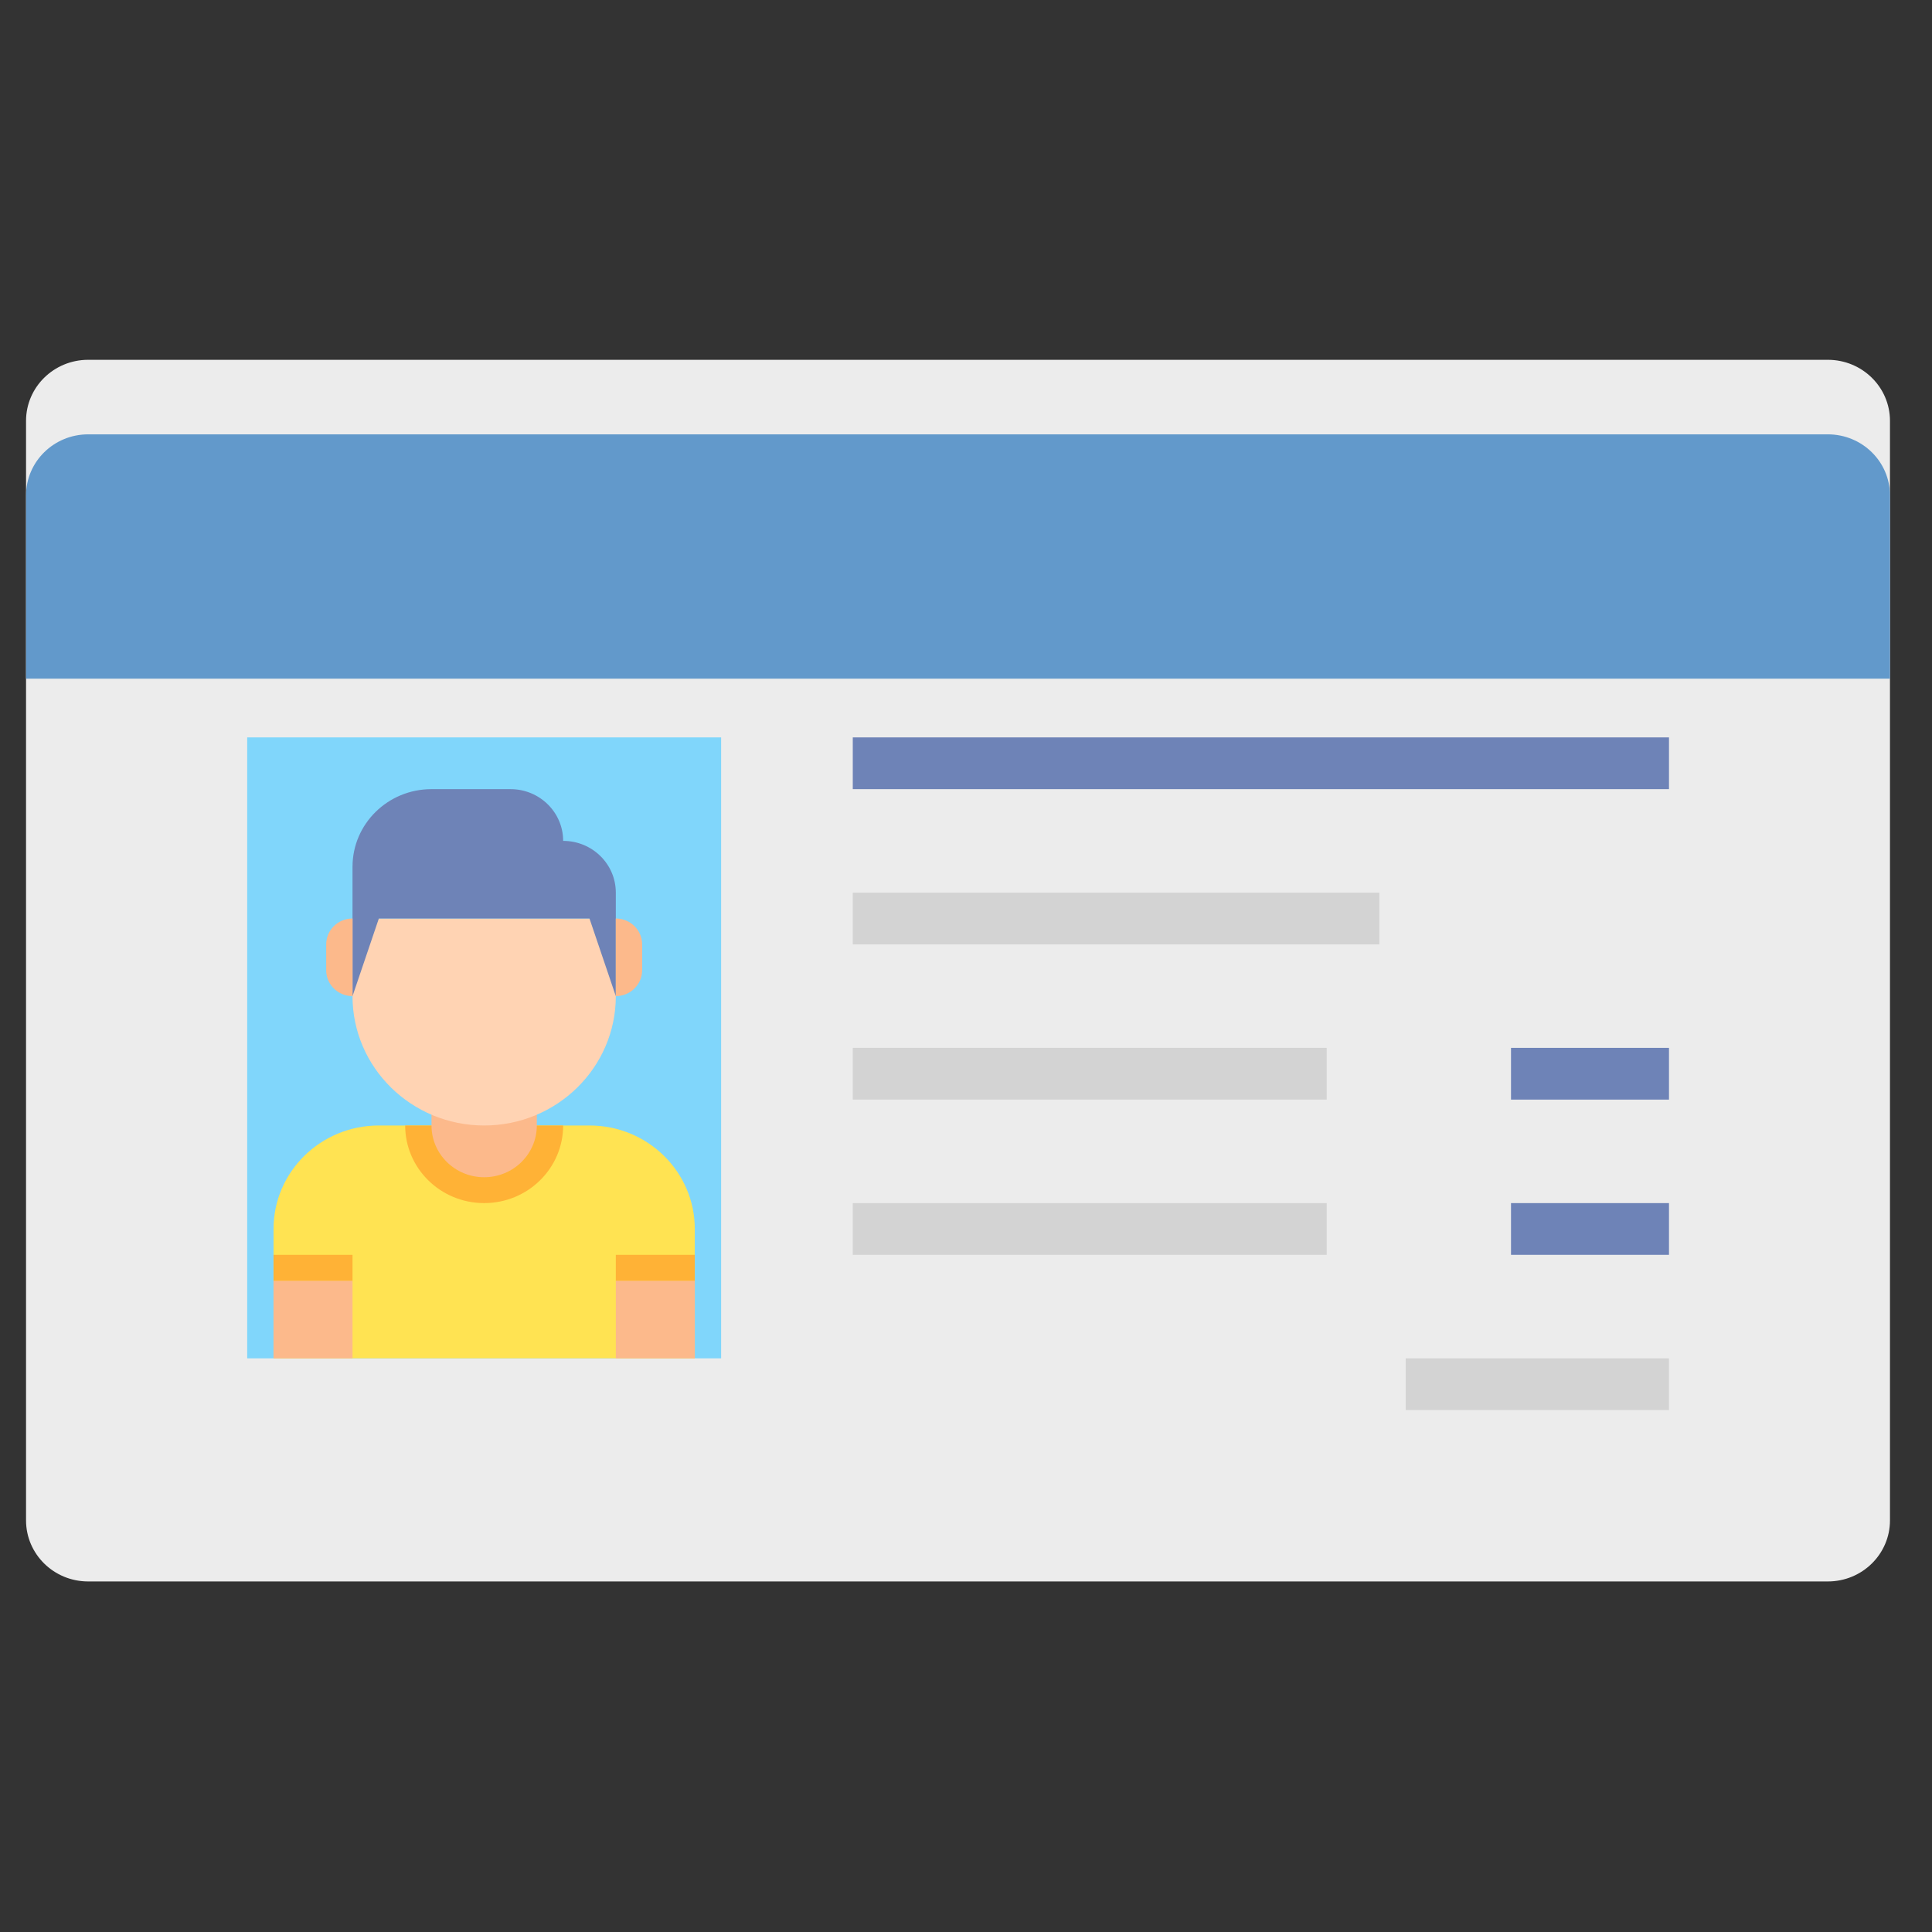 <?xml version="1.0" encoding="utf-8"?>
<svg xmlns="http://www.w3.org/2000/svg" xmlns:xlink="http://www.w3.org/1999/xlink" width="300" height="300" style="width: 300px; height: 300px; background: none; shape-rendering: auto;"><rect width="100%" height="100%" fill="#333333" stroke="none"/><path></path><g class="ldl-layer" transform="matrix(1 0 0 1 0 0) matrix(4.088 0 0 4.019 17.943 22.111)"><g class="ldl-ani" style="transform-origin: 32px 32px; transform: scale(1.18); animation: 2.326s linear 1.54s infinite normal forwards running heartbeat-cfce2db8-fb9c-4dd2-81bf-3d807abd149a;"><path fill="#edeff1" d="m60 52h-56c-1.105 0-2-.895-2-2v-36c0-1.105.895-2 2-2h56c1.105 0 2 .895 2 2v36c0 1.105-.895 2-2 2z" style="fill: rgb(236, 236, 236);"></path></g></g><g class="ldl-layer" transform="matrix(1 0 0 1 0 0) matrix(4.088 0 0 4.019 17.943 22.111)"><g class="ldl-ani" style="transform-origin: 32px 16px; transform: scale(1.18); animation: 2.326s linear 1.54s infinite normal forwards running heartbeat-cfce2db8-fb9c-4dd2-81bf-3d807abd149a;"><path fill="#6e83b7" d="m60 12h-56c-1.105 0-2 .895-2 2v6h60v-6c0-1.105-.895-2-2-2z" style="fill: rgb(98, 153, 203);"></path></g></g><g class="ldl-layer" transform="matrix(1.007 0 0 0.921 -0.183 5.524) matrix(4.06 0 0 4.362 18 18.001)"><g class="ldl-ani" style="transform-origin: 14px 35px; opacity: 1; animation: 2.326s linear 0.61s infinite normal forwards running fade-3004b410-b3b5-4cf9-8f8e-5409da093695;"><path fill="#80d6fb" d="m5 23h18v24h-18z" style="fill: rgb(128, 214, 251);"></path></g></g><g class="ldl-layer" transform="matrix(1.007 0 0 0.921 -0.183 5.524) matrix(4.06 0 0 4.362 18 18.001)"><g class="ldl-ani" style="transform-origin: 14px 42.5px; opacity: 1; animation: 2.326s linear 0.688s infinite normal forwards running fade-3004b410-b3b5-4cf9-8f8e-5409da093695;"><path fill="#ffe352" d="m22 47h-16v-5c0-2.209 1.791-4 4-4h8c2.209 0 4 1.791 4 4z" style="fill: rgb(255, 227, 82);"></path></g></g><g class="ldl-layer" transform="matrix(1.007 0 0 0.921 -0.183 5.524) matrix(4.06 0 0 4.362 18 18.001)"><g class="ldl-ani" style="transform-origin: 14px 39.5px; opacity: 1; animation: 2.326s linear 0.767s infinite normal forwards running fade-3004b410-b3b5-4cf9-8f8e-5409da093695;"><path fill="#ffb236" d="m17 38c0 1.657-1.343 3-3 3s-3-1.343-3-3z" style="fill: rgb(255, 178, 54);"></path></g></g><g class="ldl-layer" transform="matrix(1.007 0 0 0.921 -0.183 5.524) matrix(4.06 0 0 4.362 18 18.001)"><g class="ldl-ani" style="transform-origin: 20.5px 45.5px; opacity: 1; animation: 2.326s linear 0.845s infinite normal forwards running fade-3004b410-b3b5-4cf9-8f8e-5409da093695;"><path fill="#fcb98b" d="m19 44h3v3h-3z" style="fill: rgb(252, 185, 139);"></path></g></g><g class="ldl-layer" transform="matrix(1.007 0 0 0.921 -0.183 5.524) matrix(4.06 0 0 4.362 18 18.001)"><g class="ldl-ani" style="transform-origin: 7.5px 45.5px; opacity: 1; animation: 2.326s linear 0.923s infinite normal forwards running fade-3004b410-b3b5-4cf9-8f8e-5409da093695;"><path fill="#fcb98b" d="m6 44h3v3h-3z" style="fill: rgb(252, 185, 139);"></path></g></g><g class="ldl-layer" transform="matrix(1.007 0 0 0.921 -0.183 5.524) matrix(4.06 0 0 4.362 18 18.001)"><g class="ldl-ani" style="transform-origin: 20.5px 43.5px; opacity: 1; animation: 2.326s linear 1.002s infinite normal forwards running fade-3004b410-b3b5-4cf9-8f8e-5409da093695;"><path fill="#ffb236" d="m19 43h3v1h-3z" style="fill: rgb(255, 178, 54);"></path></g></g><g class="ldl-layer" transform="matrix(1.007 0 0 0.921 -0.183 5.524) matrix(4.06 0 0 4.362 18 18.001)"><g class="ldl-ani" style="transform-origin: 7.5px 43.5px; opacity: 1; animation: 2.326s linear 1.08s infinite normal forwards running fade-3004b410-b3b5-4cf9-8f8e-5409da093695;"><path fill="#ffb236" d="m6 43h3v1h-3z" style="fill: rgb(255, 178, 54);"></path></g></g><g class="ldl-layer" transform="matrix(1.007 0 0 0.921 -0.183 5.524) matrix(4.06 0 0 4.362 18 18.001)"><g class="ldl-ani" style="transform-origin: 14px 38.5px; opacity: 1; animation: 2.326s linear 1.158s infinite normal forwards running fade-3004b410-b3b5-4cf9-8f8e-5409da093695;"><path fill="#fcb98b" d="m12 37v1c0 1.105.895 2 2 2s2-.895 2-2v-1z" style="fill: rgb(252, 185, 139);"></path></g></g><g class="ldl-layer" transform="matrix(1.007 0 0 0.921 -0.183 5.524) matrix(4.06 0 0 4.362 18 18.001)"><g class="ldl-ani" style="transform-origin: 14px 34px; opacity: 1; animation: 2.326s linear 1.237s infinite normal forwards running fade-3004b410-b3b5-4cf9-8f8e-5409da093695;"><path fill="#ffd3b3" d="m19 33c0 2.761-2.239 5-5 5s-5-2.239-5-5v-3h10z" style="fill: rgb(255, 211, 179);"></path></g></g><g class="ldl-layer" transform="matrix(1.007 0 0 0.921 -0.183 5.524) matrix(4.06 0 0 4.362 18 18.001)"><g class="ldl-ani" style="transform-origin: 14px 29px; opacity: 1; animation: 2.326s linear 1.315s infinite normal forwards running fade-3004b410-b3b5-4cf9-8f8e-5409da093695;"><path fill="#6e83b7" d="m9 33 1-3h8l1 3v-4c0-1.105-.895-2-2-2 0-1.105-.895-2-2-2h-3c-1.657 0-3 1.343-3 3z" style="fill: rgb(110, 131, 183);"></path></g></g><g class="ldl-layer" transform="matrix(1.007 0 0 0.921 -0.183 5.524) matrix(4.06 0 0 4.362 18 18.001)"><g class="ldl-ani" style="transform-origin: 19.5px 31.5px; opacity: 1; animation: 2.326s linear 1.393s infinite normal forwards running fade-3004b410-b3b5-4cf9-8f8e-5409da093695;"><path fill="#fcb98b" d="m19 31v-1c.552 0 1 .448 1 1v1c0 .552-.448 1-1 1v-1z" style="fill: rgb(252, 185, 139);"></path></g></g><g class="ldl-layer" transform="matrix(1.007 0 0 0.921 -0.183 5.524) matrix(4.06 0 0 4.362 18 18.001)"><g class="ldl-ani" style="transform-origin: 8.5px 31.5px; opacity: 1; animation: 2.326s linear 1.472s infinite normal forwards running fade-3004b410-b3b5-4cf9-8f8e-5409da093695;"><path fill="#fcb98b" d="m9 31v-1c-.552 0-1 .448-1 1v1c0 .552.448 1 1 1v-1z" style="fill: rgb(252, 185, 139);"></path></g></g><g class="ldl-layer" transform="matrix(1.007 0 0 0.921 -0.183 5.524) matrix(4.06 0 0 4.362 18 18.001)"><g class="ldl-ani" style="transform-origin: 43.5px 24px; opacity: 1; animation: 2.326s linear 1.55s infinite normal forwards running fade-3004b410-b3b5-4cf9-8f8e-5409da093695;"><path fill="#6e83b7" d="m28 23h31v2h-31z" style="fill: rgb(110, 131, 183);"></path></g></g><g class="ldl-layer" transform="matrix(1.007 0 0 0.921 -0.183 5.524) matrix(4.06 0 0 4.362 18 18.001)"><g class="ldl-ani" style="transform-origin: 38px 30px; opacity: 1; animation: 2.326s linear 1.628s infinite normal forwards running fade-3004b410-b3b5-4cf9-8f8e-5409da093695;"><path fill="#d3d3d3" d="m28 29h20v2h-20z" style="fill: rgb(211, 211, 211);"></path></g></g><g class="ldl-layer" transform="matrix(1.007 0 0 0.921 -0.183 5.524) matrix(4.06 0 0 4.362 18 18.001)"><g class="ldl-ani" style="transform-origin: 37px 36px; opacity: 1; animation: 2.326s linear 1.707s infinite normal forwards running fade-3004b410-b3b5-4cf9-8f8e-5409da093695;"><path fill="#d3d3d3" d="m28 35h18v2h-18z" style="fill: rgb(211, 211, 211);"></path></g></g><g class="ldl-layer" transform="matrix(1.007 0 0 0.921 -0.183 5.524) matrix(4.06 0 0 4.362 18 18.001)"><g class="ldl-ani" style="transform-origin: 56px 36px; opacity: 1; animation: 2.326s linear 1.785s infinite normal forwards running fade-3004b410-b3b5-4cf9-8f8e-5409da093695;"><path fill="#6e83b7" d="m53 35h6v2h-6z" style="fill: rgb(110, 131, 183);"></path></g></g><g class="ldl-layer" transform="matrix(1.007 0 0 0.921 -0.183 5.524) matrix(4.06 0 0 4.362 18 18.001)"><g class="ldl-ani" style="transform-origin: 37px 42px; opacity: 1; animation: 2.326s linear 1.863s infinite normal forwards running fade-3004b410-b3b5-4cf9-8f8e-5409da093695;"><path d="m28 41h18v2h-18z" style="fill: rgb(211, 211, 211);"></path></g></g><g class="ldl-layer" transform="matrix(1.007 0 0 0.921 -0.183 5.524) matrix(4.06 0 0 4.362 18 18.001)"><g class="ldl-ani" style="transform-origin: 54px 48px; opacity: 1; animation: 2.326s linear 1.942s infinite normal forwards running fade-3004b410-b3b5-4cf9-8f8e-5409da093695;"><path d="m49 47h10v2h-10z" style="fill: rgb(211, 211, 211);"></path></g></g><g class="ldl-layer" transform="matrix(1.007 0 0 0.921 -0.183 5.524) matrix(4.06 0 0 4.362 18 18.001)"><g class="ldl-ani" style="transform-origin: 56px 42px; opacity: 1; animation: 2.326s linear 2.02s infinite normal forwards running fade-3004b410-b3b5-4cf9-8f8e-5409da093695;"><path fill="#6e83b7" d="m53 41h6v2h-6z" style="fill: rgb(110, 131, 183);"></path></g></g><style id="heartbeat-0526e5ac-82ed-4984-a774-7522e9a3dd5d" data-anikit="">@keyframes heartbeat-0526e5ac-82ed-4984-a774-7522e9a3dd5d
{
  0% {
    animation-timing-function: cubic-bezier(0.168,0.604,0.546,3.086);
    transform: scale(1.18);
  }
  30% {
    animation-timing-function: cubic-bezier(0.321,0.344,0.682,0.66);
    transform: scale(1.09);
  }
  31% {
    animation-timing-function: cubic-bezier(0.281,0.506,0.535,0.909);
    transform: scale(1.087);
  }
  100% {
    transform: scale(1);
  }
}</style><style id="heartbeat-cfce2db8-fb9c-4dd2-81bf-3d807abd149a" data-anikit="">@keyframes heartbeat-cfce2db8-fb9c-4dd2-81bf-3d807abd149a
{
  0% {
    animation-timing-function: cubic-bezier(0.168,0.604,0.546,3.086);
    transform: scale(1.18);
  }
  30% {
    animation-timing-function: cubic-bezier(0.321,0.344,0.682,0.66);
    transform: scale(1.09);
  }
  31% {
    animation-timing-function: cubic-bezier(0.281,0.506,0.535,0.909);
    transform: scale(1.087);
  }
  100% {
    transform: scale(1);
  }
}</style><style id="heartbeat-cfce2db8-fb9c-4dd2-81bf-3d807abd149a" data-anikit="">@keyframes heartbeat-cfce2db8-fb9c-4dd2-81bf-3d807abd149a
{
  0% {
    animation-timing-function: cubic-bezier(0.168,0.604,0.546,3.086);
    transform: scale(1.18);
  }
  30% {
    animation-timing-function: cubic-bezier(0.321,0.344,0.682,0.66);
    transform: scale(1.09);
  }
  31% {
    animation-timing-function: cubic-bezier(0.281,0.506,0.535,0.909);
    transform: scale(1.087);
  }
  100% {
    transform: scale(1);
  }
}</style><style id="fade-3004b410-b3b5-4cf9-8f8e-5409da093695" data-anikit="">@keyframes fade-3004b410-b3b5-4cf9-8f8e-5409da093695
{
  0% {
    animation-timing-function: cubic-bezier(0.342,0.325,0.675,0.658);
    opacity: 1;
  }
  100% {
    opacity: 0;
  }
}</style><style id="fade-3004b410-b3b5-4cf9-8f8e-5409da093695" data-anikit="">@keyframes fade-3004b410-b3b5-4cf9-8f8e-5409da093695
{
  0% {
    animation-timing-function: cubic-bezier(0.342,0.325,0.675,0.658);
    opacity: 1;
  }
  100% {
    opacity: 0;
  }
}</style><style id="fade-3004b410-b3b5-4cf9-8f8e-5409da093695" data-anikit="">@keyframes fade-3004b410-b3b5-4cf9-8f8e-5409da093695
{
  0% {
    animation-timing-function: cubic-bezier(0.342,0.325,0.675,0.658);
    opacity: 1;
  }
  100% {
    opacity: 0;
  }
}</style><style id="fade-3004b410-b3b5-4cf9-8f8e-5409da093695" data-anikit="">@keyframes fade-3004b410-b3b5-4cf9-8f8e-5409da093695
{
  0% {
    animation-timing-function: cubic-bezier(0.342,0.325,0.675,0.658);
    opacity: 1;
  }
  100% {
    opacity: 0;
  }
}</style><style id="fade-3004b410-b3b5-4cf9-8f8e-5409da093695" data-anikit="">@keyframes fade-3004b410-b3b5-4cf9-8f8e-5409da093695
{
  0% {
    animation-timing-function: cubic-bezier(0.342,0.325,0.675,0.658);
    opacity: 1;
  }
  100% {
    opacity: 0;
  }
}</style><style id="fade-3004b410-b3b5-4cf9-8f8e-5409da093695" data-anikit="">@keyframes fade-3004b410-b3b5-4cf9-8f8e-5409da093695
{
  0% {
    animation-timing-function: cubic-bezier(0.342,0.325,0.675,0.658);
    opacity: 1;
  }
  100% {
    opacity: 0;
  }
}</style><style id="fade-3004b410-b3b5-4cf9-8f8e-5409da093695" data-anikit="">@keyframes fade-3004b410-b3b5-4cf9-8f8e-5409da093695
{
  0% {
    animation-timing-function: cubic-bezier(0.342,0.325,0.675,0.658);
    opacity: 1;
  }
  100% {
    opacity: 0;
  }
}</style><style id="fade-3004b410-b3b5-4cf9-8f8e-5409da093695" data-anikit="">@keyframes fade-3004b410-b3b5-4cf9-8f8e-5409da093695
{
  0% {
    animation-timing-function: cubic-bezier(0.342,0.325,0.675,0.658);
    opacity: 1;
  }
  100% {
    opacity: 0;
  }
}</style><style id="fade-3004b410-b3b5-4cf9-8f8e-5409da093695" data-anikit="">@keyframes fade-3004b410-b3b5-4cf9-8f8e-5409da093695
{
  0% {
    animation-timing-function: cubic-bezier(0.342,0.325,0.675,0.658);
    opacity: 1;
  }
  100% {
    opacity: 0;
  }
}</style><style id="fade-3004b410-b3b5-4cf9-8f8e-5409da093695" data-anikit="">@keyframes fade-3004b410-b3b5-4cf9-8f8e-5409da093695
{
  0% {
    animation-timing-function: cubic-bezier(0.342,0.325,0.675,0.658);
    opacity: 1;
  }
  100% {
    opacity: 0;
  }
}</style><style id="fade-3004b410-b3b5-4cf9-8f8e-5409da093695" data-anikit="">@keyframes fade-3004b410-b3b5-4cf9-8f8e-5409da093695
{
  0% {
    animation-timing-function: cubic-bezier(0.342,0.325,0.675,0.658);
    opacity: 1;
  }
  100% {
    opacity: 0;
  }
}</style><style id="fade-3004b410-b3b5-4cf9-8f8e-5409da093695" data-anikit="">@keyframes fade-3004b410-b3b5-4cf9-8f8e-5409da093695
{
  0% {
    animation-timing-function: cubic-bezier(0.342,0.325,0.675,0.658);
    opacity: 1;
  }
  100% {
    opacity: 0;
  }
}</style><style id="fade-3004b410-b3b5-4cf9-8f8e-5409da093695" data-anikit="">@keyframes fade-3004b410-b3b5-4cf9-8f8e-5409da093695
{
  0% {
    animation-timing-function: cubic-bezier(0.342,0.325,0.675,0.658);
    opacity: 1;
  }
  100% {
    opacity: 0;
  }
}</style><style id="fade-3004b410-b3b5-4cf9-8f8e-5409da093695" data-anikit="">@keyframes fade-3004b410-b3b5-4cf9-8f8e-5409da093695
{
  0% {
    animation-timing-function: cubic-bezier(0.342,0.325,0.675,0.658);
    opacity: 1;
  }
  100% {
    opacity: 0;
  }
}</style><style id="fade-3004b410-b3b5-4cf9-8f8e-5409da093695" data-anikit="">@keyframes fade-3004b410-b3b5-4cf9-8f8e-5409da093695
{
  0% {
    animation-timing-function: cubic-bezier(0.342,0.325,0.675,0.658);
    opacity: 1;
  }
  100% {
    opacity: 0;
  }
}</style><style id="fade-3004b410-b3b5-4cf9-8f8e-5409da093695" data-anikit="">@keyframes fade-3004b410-b3b5-4cf9-8f8e-5409da093695
{
  0% {
    animation-timing-function: cubic-bezier(0.342,0.325,0.675,0.658);
    opacity: 1;
  }
  100% {
    opacity: 0;
  }
}</style><style id="fade-3004b410-b3b5-4cf9-8f8e-5409da093695" data-anikit="">@keyframes fade-3004b410-b3b5-4cf9-8f8e-5409da093695
{
  0% {
    animation-timing-function: cubic-bezier(0.342,0.325,0.675,0.658);
    opacity: 1;
  }
  100% {
    opacity: 0;
  }
}</style><style id="fade-3004b410-b3b5-4cf9-8f8e-5409da093695" data-anikit="">@keyframes fade-3004b410-b3b5-4cf9-8f8e-5409da093695
{
  0% {
    animation-timing-function: cubic-bezier(0.342,0.325,0.675,0.658);
    opacity: 1;
  }
  100% {
    opacity: 0;
  }
}</style><style id="fade-3004b410-b3b5-4cf9-8f8e-5409da093695" data-anikit="">@keyframes fade-3004b410-b3b5-4cf9-8f8e-5409da093695
{
  0% {
    animation-timing-function: cubic-bezier(0.342,0.325,0.675,0.658);
    opacity: 1;
  }
  100% {
    opacity: 0;
  }
}</style></svg>